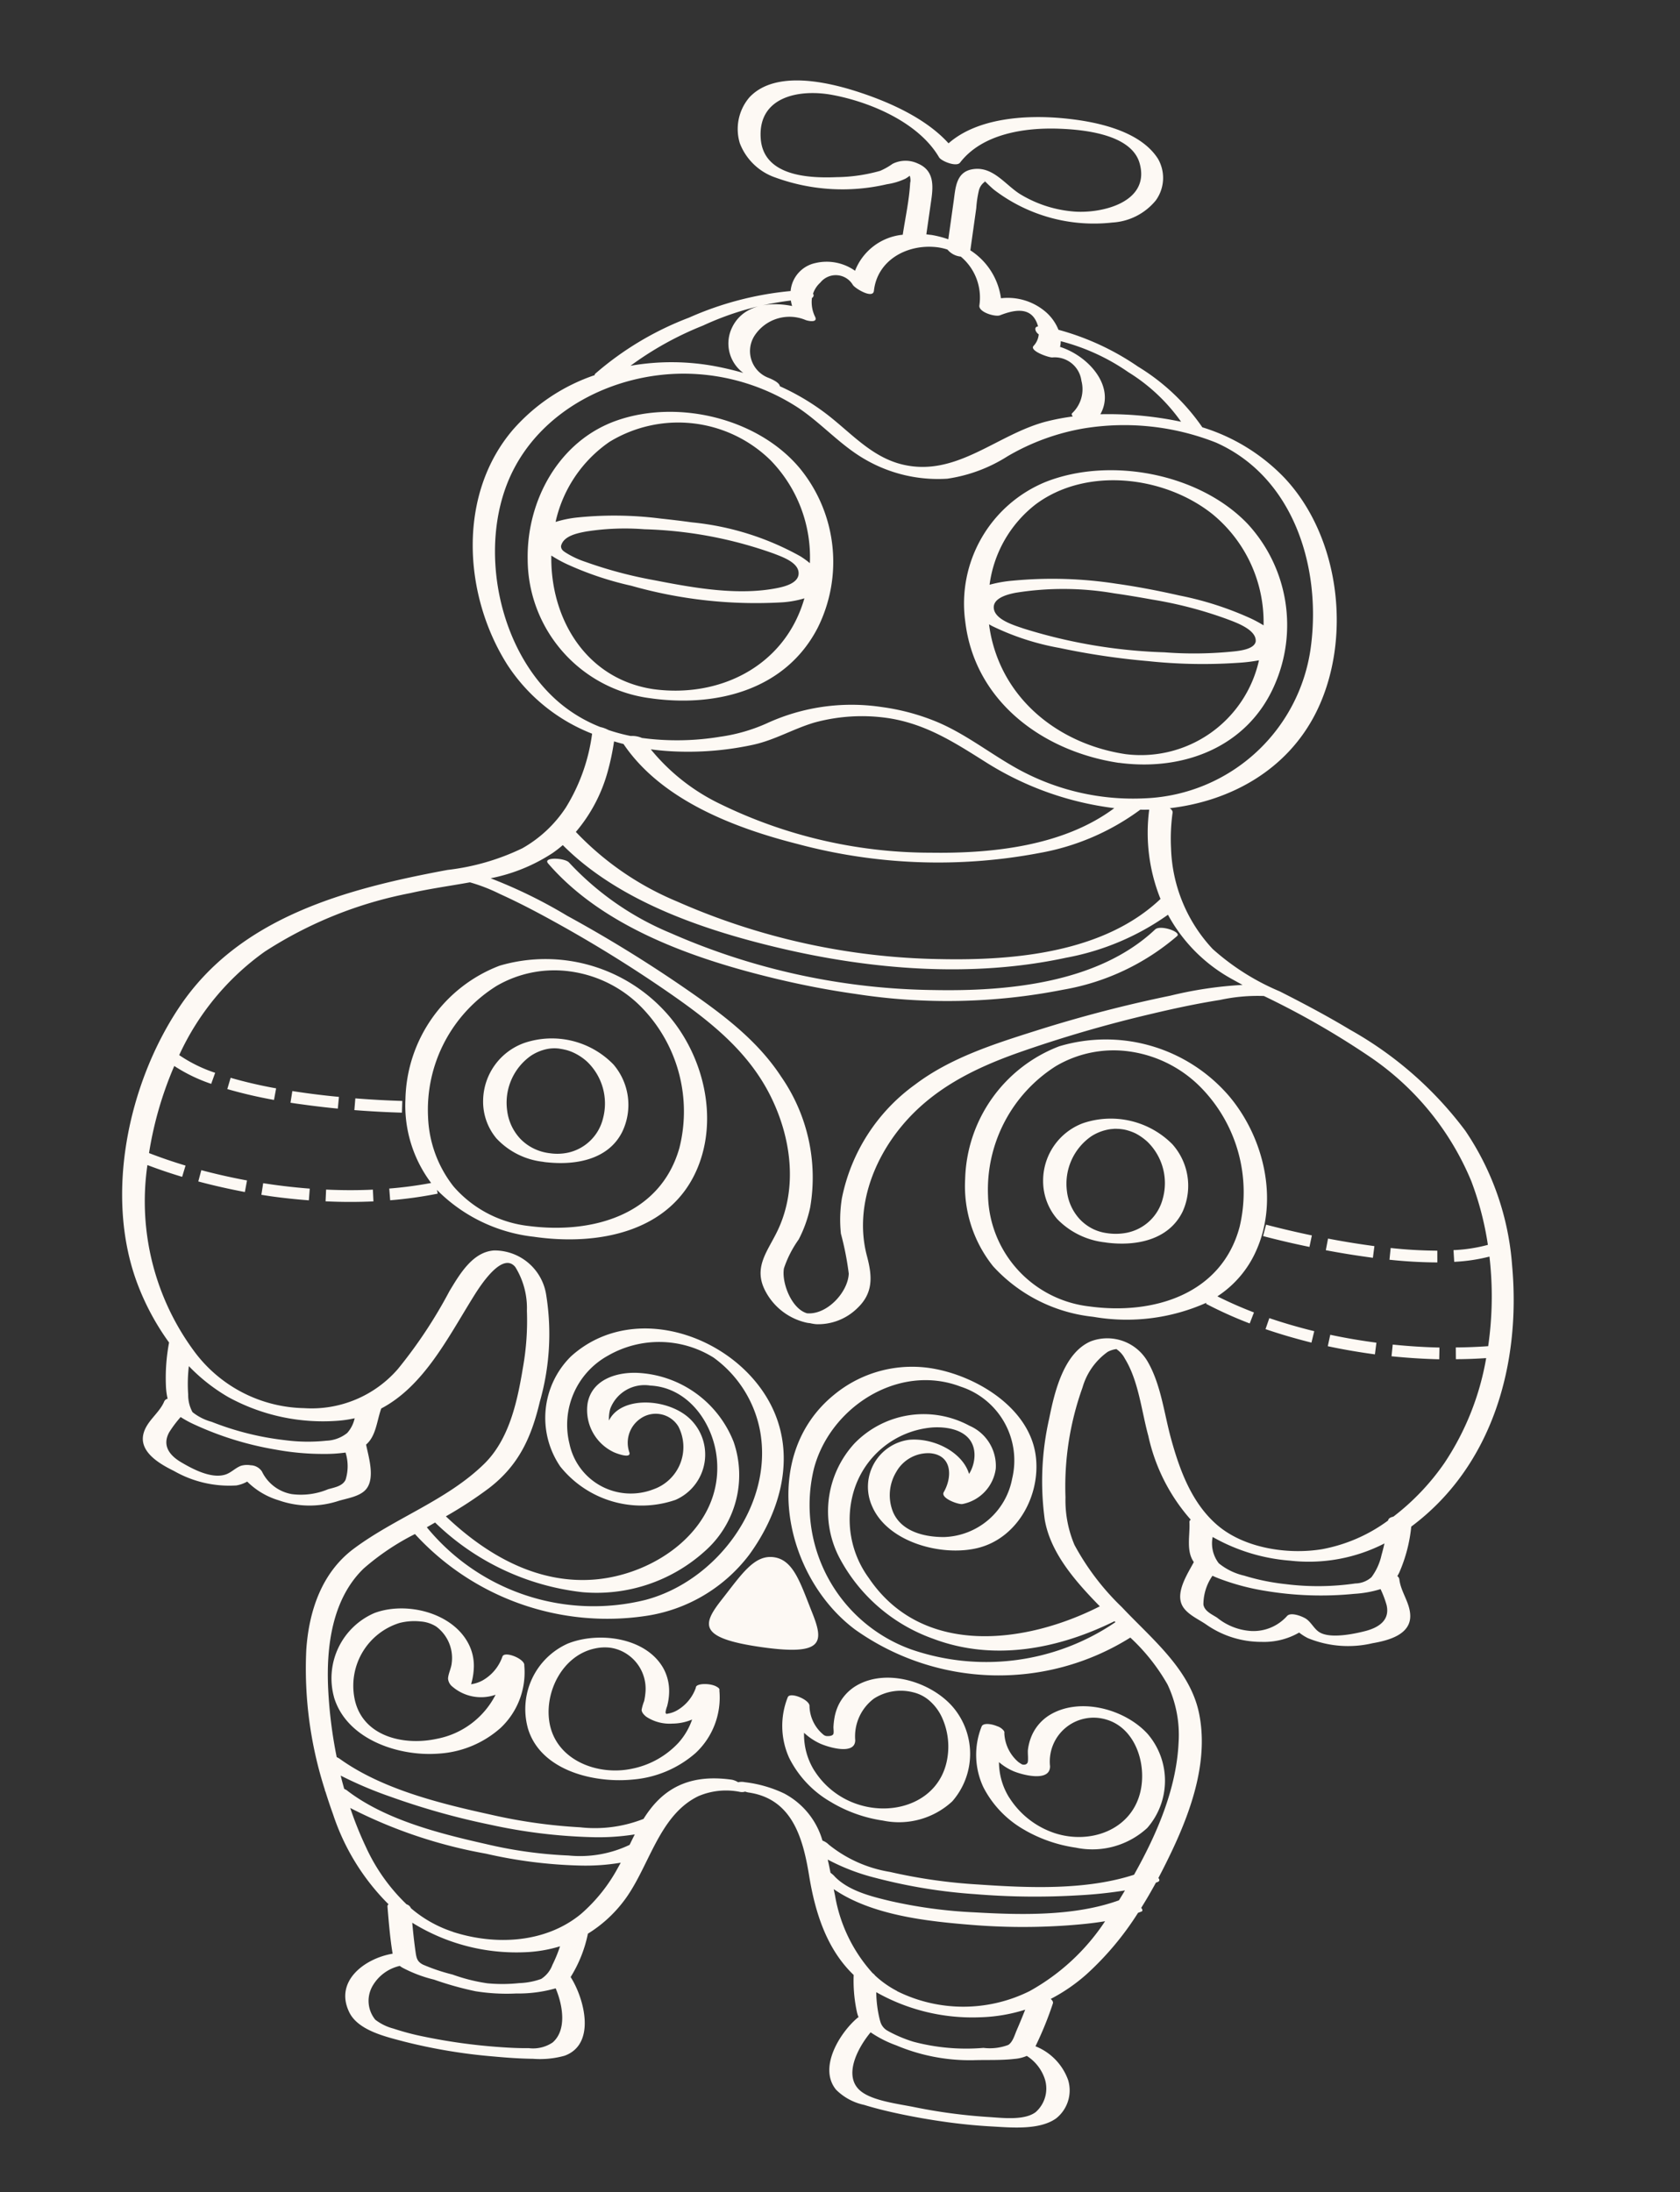 <svg xmlns="http://www.w3.org/2000/svg" width="131.672" height="171.826" viewBox="0 0 131.672 171.826"><rect x="0" y="0" width="131.672" height="171.826" fill="#333333" stroke="none"/><path d="M70.673,156.812c-.974-.066-1.949-.159-2.913-.315a4.4,4.4,0,0,1-2.344-.874c-1.626-1.5-.34-4.426.854-5.78a.676.676,0,0,1,.1-.093,2.67,2.67,0,0,1-.168-.345,11.567,11.567,0,0,1-.669-2.877c-2.412-1.736-3.7-4.5-4.557-7.27-.9-2.885-2.176-5.724-5.579-5.747a1.454,1.454,0,0,1-.29-.033.783.783,0,0,1-.424.078,5.518,5.518,0,0,0-3.148.782c-2.929,1.951-3.049,6.184-4.7,9.041a10.314,10.314,0,0,1-2.383,2.843.163.163,0,0,1,0,.037,10.3,10.3,0,0,1-.865,3.516c1.286,1.5,2.741,4.931.385,6.175a7.141,7.141,0,0,1-2.417.581c-1,.128-2.015.2-3.025.247a42.984,42.984,0,0,1-7.177-.179c-1.434-.173-3.669-.351-4.561-1.673-1.522-2.255.619-4.357,2.727-5.023-.023-.065-.045-.134-.067-.206-.338-1.12-.595-2.268-.853-3.408a.179.179,0,0,1,.064-.172,17.83,17.83,0,0,1-5.294-6.389q-.437-.828-.844-1.691a.141.141,0,0,1-.052-.11A30.985,30.985,0,0,1,19.5,127.259c-.218-3.027.349-6.153,2.584-8.366,2.876-2.848,6.689-4.759,9.187-7.994,1.693-2.192,1.9-5.228,1.966-7.9a20.961,20.961,0,0,0-.312-4.46,6.108,6.108,0,0,0-1.372-3.262C30.371,94.164,29.015,97.14,28.635,98c-1.547,3.488-2.885,7.5-5.949,9.712-.211,1.036-.1,2.187-.783,2.969.325.913,1.075,2.484.5,3.443-.408.68-1.447.942-2.117,1.272a7.284,7.284,0,0,1-4.554.562,5.906,5.906,0,0,1-2.652-1.11,2.612,2.612,0,0,1-.8.418,8.732,8.732,0,0,1-5-.444c-1.137-.374-2.942-1.077-2.772-2.567.118-1.035,1.008-1.756,1.259-2.732A.367.367,0,0,1,6,109.287a5.3,5.3,0,0,1-.265-.941,14.887,14.887,0,0,1-.236-3.438,19.675,19.675,0,0,1-3.045-4.123c-3.6-6.494-2.972-15.532.2-22.062,3.7-7.634,11.677-10.976,19.3-13.534a18.269,18.269,0,0,0,5.576-2.5,9.916,9.916,0,0,0,2.927-3.631,14.637,14.637,0,0,0,1.234-6.02A14.019,14.019,0,0,1,24.351,48.6c-4.206-4.959-5.736-12.715-2.074-18.363a14.866,14.866,0,0,1,5.705-5.058.136.136,0,0,1,.037-.13,24.372,24.372,0,0,1,6.65-5.358,25.409,25.409,0,0,1,7.6-3.176,2.465,2.465,0,0,1,1.609-2.439,3.847,3.847,0,0,1,3.17.163,4.476,4.476,0,0,1,3.31-3.317c.014-1.349.123-2.738.012-4.077-.006-.066.011-.138,0-.2a1.255,1.255,0,0,0-.112-.378,2.9,2.9,0,0,1-.306.277,5.165,5.165,0,0,1-1.37.63,15.342,15.342,0,0,1-8.718.7A4.574,4.574,0,0,1,36.716,5.6a3.821,3.821,0,0,1,.251-3.681C38.682-.5,42.9-.115,45.406.334c2.465.442,5.467,1.29,7.509,2.993C54.874,1.046,58.543.292,61.366.142c2.492-.131,6.2.027,7.972,2.1a3,3,0,0,1,.28,3.265,4.751,4.751,0,0,1-3.13,2.183A12.883,12.883,0,0,1,57.01,6.469c-.176-.1-.34-.219-.507-.335q-.225-.167-.453-.331l.115.1a1.179,1.179,0,0,0-.382.766,8.391,8.391,0,0,0-.009,1.377q0,1.673,0,3.348a5.332,5.332,0,0,1,2.9,3.387,4.568,4.568,0,0,1,3.665.6,3.652,3.652,0,0,1,1.141,1.22,20.426,20.426,0,0,1,6.575,1.99A16.6,16.6,0,0,1,75.71,22.6,15.054,15.054,0,0,1,82.6,25.6c5.022,4,7.059,11.832,5.062,17.85C86.062,48.256,82,51.3,77.339,52.52c.161.081.266.189.267.321a14.871,14.871,0,0,0,.268,2.777,12.1,12.1,0,0,0,4.331,7.362,18.742,18.742,0,0,0,5.663,2.556c1.981.678,3.95,1.39,5.876,2.21a28.9,28.9,0,0,1,10.049,6.582,21.649,21.649,0,0,1,5.107,9.965c1.758,7.524.675,15.753-4.983,21.351a11.878,11.878,0,0,1-.426,3.685,2.691,2.691,0,0,1-.117.31.369.369,0,0,1,.189.21c.242.965,1.062,1.683,1.241,2.681.273,1.518-1.455,2.213-2.625,2.59a8.3,8.3,0,0,1-5.059.311,3.889,3.889,0,0,1-.748-.339,5.516,5.516,0,0,1-2.811,1.132,7.527,7.527,0,0,1-4.483-.739c-.687-.349-1.729-.611-2.143-1.322-.565-.968.161-2.471.491-3.386l0-.01c-.742-.793-.575-2.058-.776-3.053a.21.21,0,0,1,.079-.2,14.592,14.592,0,0,1-4.21-6.046c-.805-1.864-1.35-4.157-2.671-5.749a1.944,1.944,0,0,0-.759-.636c-.025.007-.061.018-.112.036a1.969,1.969,0,0,0-.52.268,5.173,5.173,0,0,0-1.572,3.049,22.976,22.976,0,0,0-.123,8.713,8.967,8.967,0,0,0,1.216,3.591,19.78,19.78,0,0,0,4.362,4.316c2.631,2.117,5.964,4.071,7.146,7.4,1.246,3.512.48,7.473-.591,10.922-.237.762-.493,1.531-.771,2.3.116.1.163.228-.041.334l-.1.052c-.267.711-.554,1.419-.866,2.116.125.118.166.225.061.284q-.125.07-.253.137a23.313,23.313,0,0,1-3.326,5.33,13.758,13.758,0,0,1-2.511,2.306c.153.1.243.217.214.341a27.053,27.053,0,0,1-.882,3.5,4.468,4.468,0,0,1,2.907,2.275,2.8,2.8,0,0,1-.52,3.1c-1.172,1.113-3.427,1.2-4.935,1.328-1.2.1-2.407.15-3.614.15S71.865,156.893,70.673,156.812ZM67.408,155.5c1.036.58,2.945.546,4.215.618a42.738,42.738,0,0,0,5.906-.036c1.035-.084,2.821-.093,3.622-.892a2.468,2.468,0,0,0,.365-2.645,3.408,3.408,0,0,0-1.665-1.625,2.973,2.973,0,0,1-.92.366c-1.018.267-2.079.363-3.115.539a14.839,14.839,0,0,1-6.217-.3,8.922,8.922,0,0,1-2.127-.732C66.57,152.259,65.8,154.6,67.408,155.5Zm-39.135-2.771a2.335,2.335,0,0,0,.618,2.488,3.944,3.944,0,0,0,1.505.491,20.1,20.1,0,0,0,2.471.293,44.567,44.567,0,0,0,5.9-.011c.786-.05,1.573-.122,2.353-.239a2.746,2.746,0,0,0,1.783-.7c.96-1.1.417-2.945-.354-4.237a10.615,10.615,0,0,1-3,.83,15.451,15.451,0,0,1-3.188.271,25.291,25.291,0,0,1-3.344-.449,10.556,10.556,0,0,1-2.61-.592,2.087,2.087,0,0,1-.2-.1A3.3,3.3,0,0,0,28.273,152.725Zm40.572-2.213a10.628,10.628,0,0,0,2.055.542,16.141,16.141,0,0,0,5.5-.287,4.106,4.106,0,0,0,1.893-.5c.321-.271.389-.85.495-1.234.154-.56.3-1.122.434-1.687a12.813,12.813,0,0,1-3.471,1.091,15.287,15.287,0,0,1-8.28-.824l.013.071a9.37,9.37,0,0,0,.561,2.024q.022.051.044.1a.136.136,0,0,1,.018.038A1.188,1.188,0,0,0,68.845,150.512Zm-37.568-1c.137.469.23.741.722.908a14.719,14.719,0,0,0,2.39.445,13.841,13.841,0,0,0,2.809.3,12.513,12.513,0,0,0,2.462-.361,5.707,5.707,0,0,0,1.659-.563,2.213,2.213,0,0,0,.721-1.212,11.112,11.112,0,0,0,.389-1.528,10.766,10.766,0,0,1-2.715.852,15.465,15.465,0,0,1-9.012-1.07C30.876,148.031,31.062,148.775,31.276,149.51Zm37.8-2.206a11.663,11.663,0,0,0,10.281-1.446,16.886,16.886,0,0,0,5.1-6.25c-.931.293-1.886.52-2.826.724a49.507,49.507,0,0,1-7.528,1.017c-3.41.2-7.8.354-11.057-1.272q.084.239.17.476a12.085,12.085,0,0,0,3.769,5.621.816.816,0,0,1,.216.158A7.726,7.726,0,0,0,69.078,147.3Zm-35.114.246c3.462.6,7.335-.145,9.758-2.811a12.933,12.933,0,0,0,2.339-3.953q.087-.218.167-.438a16.514,16.514,0,0,1-3.158.669,36.771,36.771,0,0,1-7.411.1,37.712,37.712,0,0,1-11.022-2.066,28.044,28.044,0,0,0,1.619,2.82,14.656,14.656,0,0,0,3.809,4.046.528.528,0,0,1,.377.25A9.644,9.644,0,0,0,33.964,147.55Zm-9.746-9.811c3.3,1.861,7.659,2.325,11.367,2.632a34.13,34.13,0,0,0,6.51-.012,9.013,9.013,0,0,0,4.628-1.493l0,0c.094-.29.188-.58.287-.867a18.088,18.088,0,0,1-3.416.694,42.017,42.017,0,0,1-7.892.131,57.158,57.158,0,0,1-8.036-1.081,30.953,30.953,0,0,1-4.122-1.1q.2.5.418.991A1.468,1.468,0,0,1,24.218,137.74Zm38.743,1.327c1.245.988,3.108,1.174,4.634,1.318a37.415,37.415,0,0,0,6.593-.038c3.626-.3,7.837-.775,11.119-2.513q.168-.378.326-.754l.033-.078a34.5,34.5,0,0,1-3.555.886,57.233,57.233,0,0,1-8.042,1.037,41.778,41.778,0,0,1-7.889-.176,16.494,16.494,0,0,1-3.919-.9c.125.327.244.659.36.993A2.429,2.429,0,0,1,62.961,139.067Zm-.818-2.412a10.235,10.235,0,0,0,5.084,1.473,41.906,41.906,0,0,0,6.984.013c3.9-.278,8.405-.708,11.989-2.457,1.327-3.4,2.354-7.119,2.015-10.746a9.235,9.235,0,0,0-1.491-4.384,15.308,15.308,0,0,0-3.4-3.236A19.426,19.426,0,0,1,61.87,119.7c-6.118-3.366-9.333-12.436-4.2-17.98a9.6,9.6,0,0,1,7.646-3.114c3.445.187,7.744,2.092,8.7,5.7.781,2.94-.513,6.463-3.415,7.688-2.677,1.129-7.158.622-8.767-2.075a3.716,3.716,0,0,1,2.171-5.538c1.9-.433,4.275.382,5.018,2a2.843,2.843,0,0,0,.206-1.593c-.3-1.718-2.1-1.909-3.54-1.62a7.034,7.034,0,0,0-5.452,5.986,7.769,7.769,0,0,0,2.142,6.4c4.993,5.541,12.855,3.438,18.236-.325-2.176-1.679-4.41-3.6-5.218-6.121a22.152,22.152,0,0,1-.76-7.9c.121-2.054.393-5.245,2.39-6.451a3.656,3.656,0,0,1,4.619.941c1.294,1.642,1.854,3.86,2.671,5.749,1.011,2.341,2.307,4.768,4.521,6.191,2.347,1.508,5.785,1.546,8.392.737a12.564,12.564,0,0,0,4.823-2.95h0c-.005-.158.148-.279.367-.358a18.591,18.591,0,0,0,3.382-4.729,21.3,21.3,0,0,0,2.092-8.589c-.756.159-1.538.3-2.339.415l-.136-.911c.859-.127,1.695-.278,2.5-.452a27.173,27.173,0,0,0-.878-6.967,13.621,13.621,0,0,1-2.678.791l-.183-.9a12.334,12.334,0,0,0,2.611-.784,24.072,24.072,0,0,0-1.988-4.773,21.905,21.905,0,0,0-9.1-8.475,64.481,64.481,0,0,0-9.01-3.624,13.84,13.84,0,0,0-3.366.786c-1.742.531-3.454,1.157-5.15,1.821a100.726,100.726,0,0,0-9.979,4.5c-3.283,1.717-6.235,3.752-8.209,6.956-1.9,3.086-2.717,7.022-1.268,10.451.633,1.5.915,2.787-.189,4.163a4.385,4.385,0,0,1-3,1.679,3.582,3.582,0,0,1-.505-.012,2.022,2.022,0,0,1-.266,0,4.836,4.836,0,0,1-3.5-1.946c-1.31-1.756-.279-3.169.269-4.957,1.075-3.507.013-7.286-2.006-10.247-2.152-3.158-5.3-5.055-8.647-6.759a103.945,103.945,0,0,0-10.053-4.456c-1.494-.572-3-1.111-4.54-1.563a13.534,13.534,0,0,0-2.455-.578c-1.518.5-3.061.936-4.491,1.481A32.116,32.116,0,0,0,8.665,73.52,20.375,20.375,0,0,0,3.15,82.488a11.3,11.3,0,0,0,2.984.982l-.187.9a12.69,12.69,0,0,1-3.061-.984,28.324,28.324,0,0,0-1.009,7.035c.941.222,1.938.414,2.97.573l-.141.911c-.978-.15-1.924-.33-2.824-.536a19.769,19.769,0,0,0,5.781,14.065,10.971,10.971,0,0,0,9.032,3.093,8.95,8.95,0,0,0,6.848-4.054A37.07,37.07,0,0,0,26.7,97.857c.594-1.382,1.358-3.3,3.025-3.642a4.1,4.1,0,0,1,4.536,2.921,19.331,19.331,0,0,1,.658,8.327c-.268,2.856-.936,5.152-3,7.255a32.266,32.266,0,0,1-3.04,2.66c3.5,2.5,7.686,4.227,12.055,3.32,4.863-1.009,9.612-5.47,8.346-10.751-.647-2.7-2.978-5.218-5.966-4.948a2.869,2.869,0,0,0-2.853,2.248,2.833,2.833,0,0,0,.032.915c.659-2.017,4.137-2.362,6.085-1.135a3.875,3.875,0,0,1-.059,6.57,8.16,8.16,0,0,1-9.312-1.34,6.77,6.77,0,0,1-.363-8.66c4.421-5.289,13.287-3.222,16.472,2.253,2.05,3.524,1.37,7.743-.477,11.205a12.442,12.442,0,0,1-7.353,5.871,20.428,20.428,0,0,1-18.814-3.836,19.277,19.277,0,0,0-3.6,3.228c-2.132,2.724-2.06,6.515-1.447,9.735a35.745,35.745,0,0,0,1.408,5.207,1.183,1.183,0,0,1,.249.095c3.621,1.9,8.278,2.376,12.293,2.683a41.39,41.39,0,0,0,7.112.011,10.4,10.4,0,0,0,4.832-1.343,9.126,9.126,0,0,1,.528-1.018c1.344-2.216,3.4-2.987,5.9-2.987a1.464,1.464,0,0,1,.514.128,1.223,1.223,0,0,1,.524-.078,9.832,9.832,0,0,1,3.159.443,6.067,6.067,0,0,1,3.5,3.245A1.354,1.354,0,0,1,62.143,136.655Zm-5.222-28.96a12.039,12.039,0,0,0,9.506,12.928A17.99,17.99,0,0,0,82,116.289l-.084-.064c-4.07,2.774-8.934,4.454-13.887,3.338a13.374,13.374,0,0,1-8.172-5.289,7.865,7.865,0,0,1-.058-9.017,7.549,7.549,0,0,1,8.728-2.622,3.428,3.428,0,0,1,2.511,3.046,3.261,3.261,0,0,1-2.2,3.107c-.291.1-1.787-.206-1.581-.717.514-1.28.249-2.971-1.491-2.873a2.873,2.873,0,0,0-2.416,1.82,3.522,3.522,0,0,0,.184,3.141c.857,1.431,2.7,1.613,4.227,1.394a5.611,5.611,0,0,0,4.658-5.288,6.083,6.083,0,0,0-5-6.569A7.749,7.749,0,0,0,65.7,99.5C61.273,99.5,57.415,103.309,56.92,107.695ZM27.56,116.473a16.9,16.9,0,0,0,17.726,3.212c5.3-2.231,8.928-8.78,7.034-14.4a9.175,9.175,0,0,0-4.4-5.15,8.042,8.042,0,0,0-8.223,1.01,6.187,6.187,0,0,0-2.022,7.241,4.911,4.911,0,0,0,7.018,2.629,3.507,3.507,0,0,0,1.248-5.15,2.079,2.079,0,0,0-3.016-.205,2.294,2.294,0,0,0-.494,2.77c.2.493-1.094.18-1.221.137a3.651,3.651,0,0,1-2.566-3.5c.072-1.881,1.869-2.748,3.543-2.915a8.531,8.531,0,0,1,8.217,4.316,7.958,7.958,0,0,1-1.055,8.8,12.657,12.657,0,0,1-9.045,4.508,19.72,19.72,0,0,1-12.194-3.8l-.588.456Zm61.076-2.512c.157.509.772.669,1.207.87a4.683,4.683,0,0,0,2.771.664,3.529,3.529,0,0,0,2.63-1.543c.237-.4,1.263-.143,1.559.019.431.237.708.687,1.148.877.891.385,2.61-.214,3.518-.586,1.011-.416,1.832-1.11,1.39-2.257a7.883,7.883,0,0,0-.643-1.174,8.687,8.687,0,0,1-1.994.655,26.37,26.37,0,0,1-6.9.739,18.33,18.33,0,0,1-3.723-.445c-.189-.044-.382-.093-.575-.15A3.954,3.954,0,0,0,88.636,113.962ZM14.111,113.9a3.207,3.207,0,0,0,2.572,1.434,5.518,5.518,0,0,0,2.755-.772c.468-.211,1.093-.392,1.258-.933a3.568,3.568,0,0,0-.3-2.107,11.562,11.562,0,0,1-1.648.341,20.52,20.52,0,0,1-3.827.191A25.094,25.094,0,0,1,8.41,111.01a8.269,8.269,0,0,1-1.2-.445,9.011,9.011,0,0,0-.719,1.3c-.421,1.1.253,1.79,1.256,2.205.96.4,2.486.956,3.525.489.458-.205.723-.636,1.153-.869a1.693,1.693,0,0,1,.741-.147A1.1,1.1,0,0,1,14.111,113.9Zm75.263-3.312a4.855,4.855,0,0,0,2.107.685,17.321,17.321,0,0,0,3.29.207,20.358,20.358,0,0,0,5.426-.813,1.95,1.95,0,0,0,1.184-.661,4.537,4.537,0,0,0,.539-1.835q.064-.46.1-.926a12.994,12.994,0,0,1-7.151,2.364,14.5,14.5,0,0,1-6.252-.993A2.549,2.549,0,0,0,89.374,110.586ZM7.549,108.733a2.78,2.78,0,0,0,.529,1.322,4.151,4.151,0,0,0,1.593.543,22.46,22.46,0,0,0,5.882.623,13.731,13.731,0,0,0,3.223-.409,2.76,2.76,0,0,0,1.534-.827,2.5,2.5,0,0,0,.418-1.224,9.115,9.115,0,0,1-1.259.373A15.435,15.435,0,0,1,10.7,108.5a14.088,14.088,0,0,1-3.408-1.976A11.8,11.8,0,0,0,7.549,108.733ZM31.741,67.441a104.98,104.98,0,0,1,9.935,4.343c3.083,1.544,6.142,3.193,8.436,5.82a13.862,13.862,0,0,1,3.672,9.821,9.922,9.922,0,0,1-.541,2.611,8.574,8.574,0,0,0-.83,2.4c-.048,1.108,1.01,3.064,2.282,3.243h0c1.57-.086,2.948-2.084,2.805-3.533a22.957,22.957,0,0,0-1.046-3.019,10.53,10.53,0,0,1-.309-2.75,14.476,14.476,0,0,1,4.447-9.635c2.443-2.452,5.668-4,8.763-5.481a104.242,104.242,0,0,1,10.081-4.2,30.965,30.965,0,0,1,5.48-1.621q-.462-.172-.923-.35a12.6,12.6,0,0,1-5.633-4.281,20.059,20.059,0,0,1-7.447,4.45c-7.071,2.6-15.01,3.06-22.463,2.358-6.007-.566-12.87-1.867-17.819-5.612a9.81,9.81,0,0,1-.694.717,13.671,13.671,0,0,1-4.547,2.645A38.587,38.587,0,0,1,31.741,67.441Zm47.4,27.642c.012,0,.007-.01-.043,0A.082.082,0,0,0,79.139,95.083ZM40.108,65.133a53.031,53.031,0,0,0,21.088,1.6c5.775-.692,12.6-2.291,16.4-7.053l.013-.015a13.9,13.9,0,0,1-1.851-6.809c-.23.039-.461.074-.692.1a18.816,18.816,0,0,1-7.346,4.459,42.569,42.569,0,0,1-18.87,1.944c-5.07-.553-11.053-1.919-14.609-5.864q-.382-.04-.762-.1a19.482,19.482,0,0,1-.161,2.383,12.329,12.329,0,0,1-1.817,5.06A23.224,23.224,0,0,0,40.108,65.133Zm2.276-8.043a37.591,37.591,0,0,0,16.9,1.489c4.778-.6,10.219-1.963,13.747-5.459q-.394.009-.789,0a24.435,24.435,0,0,1-9.718-2.18C59.9,49.759,57.54,48.666,54.614,48.6a14.087,14.087,0,0,0-5.806,1.155c-1.555.713-2.861,1.773-4.472,2.375a23.991,23.991,0,0,1-5.72,1.351,20.791,20.791,0,0,1-2.2.13A15.894,15.894,0,0,0,42.384,57.09Zm-.68-5.224a13.435,13.435,0,0,0,3.405-1.521,15.888,15.888,0,0,1,8.773-2.536l.138,0h.087a17.3,17.3,0,0,1,4.187.543c2.4.628,4.533,1.909,6.839,2.787a18.72,18.72,0,0,0,10.207.877A13.666,13.666,0,0,0,86.525,38.237c-.116-6.163-3.223-12.78-9.59-14.6a19.6,19.6,0,0,0-10.446.353,17.739,17.739,0,0,0-5.587,2.99,12.011,12.011,0,0,1-4.423,2.391,11.386,11.386,0,0,1-6.591-.6c-2.071-.828-3.77-2.324-5.771-3.285a16.494,16.494,0,0,0-9.137-1.406c-5.546.741-10.866,4.424-12.46,9.916C20.8,39.927,23.547,47.7,28.863,51.019a11.515,11.515,0,0,0,3.387,1.411,2.453,2.453,0,0,1,.671.145,14.345,14.345,0,0,0,1.784.22,1.93,1.93,0,0,1,.9.03A20.7,20.7,0,0,0,41.7,51.866Zm4.844-26.111c2.021,1.166,3.839,2.751,6.253,3,4.4.448,7.067-3.429,10.837-4.942a18.16,18.16,0,0,1,1.9-.64c-.1-.091-.135-.179-.086-.246a2.587,2.587,0,0,0,.367-2.616,2.11,2.11,0,0,0-2.5-1.5c-.234.069-1.9-.251-1.594-.689A1.522,1.522,0,0,0,62,17.171a.666.666,0,0,1-.281-.255c-.107-.214-.013-.311.141-.353a2.188,2.188,0,0,0-.177-.342c-.712-1.122-1.931-.65-2.9-.106-.341.191-1.686,0-1.707-.529a4.186,4.186,0,0,0-1.974-3.6,1.545,1.545,0,0,1-1.109-.4,4.309,4.309,0,0,0-1.09-.057c-2.228.155-4.242,1.708-4.171,4.062.02.666-1.49.021-1.7-.23a1.552,1.552,0,0,0-2.548.173,2.035,2.035,0,0,0-.445.947.208.208,0,0,1,.062.123A.243.243,0,0,1,44,16.82a2.6,2.6,0,0,0,.454,1.432c.286.437-.465.4-.691.353a3.272,3.272,0,0,0-3.812,1.781,2.239,2.239,0,0,0,1.518,3.1c.208.048.927.232,1.005.537A18.535,18.535,0,0,1,46.548,25.755Zm-10.691-5.61a25.457,25.457,0,0,0-5.2,3.918,18.633,18.633,0,0,1,6.618-.886q1.114.055,2.215.21a2.863,2.863,0,0,1-1.424-3.2c.514-2.035,2.6-2.641,4.483-2.526a3.327,3.327,0,0,1-.158-.413A22.922,22.922,0,0,0,35.856,20.145Zm31.8,2.553a27.636,27.636,0,0,1,6.023-.317L74,22.4a14.165,14.165,0,0,0-4.631-3.27,16.5,16.5,0,0,0-5.588-1.668,1.794,1.794,0,0,1,.009.448C66.161,18.322,68.547,20.421,67.653,22.7Zm-8.815-6.771Zm-10.173-.45Zm3.915-4.852a8.024,8.024,0,0,1,1.36.153q0-1.513,0-3.026c0-1.008-.137-2.241,1.053-2.653,1.552-.537,2.708.782,3.979,1.37a9.526,9.526,0,0,0,4.207.795c2.225-.061,6.1-1.507,4.773-4.488C66.989.618,63.237.791,61.339.987c-2.678.277-5.909,1.225-7.32,3.713-.227.4-1.47.091-1.688-.184C50.367,2.03,46.374.965,43.339.838c-2.614-.109-5.73.946-5.057,4.149.6,2.875,4.069,2.6,6.305,2.189a13.009,13.009,0,0,0,3.326-.969,5.4,5.4,0,0,0,.882-.677,2.26,2.26,0,0,1,1.956-.3c1.328.352,1.446,1.515,1.442,2.667l-.008,2.735.2,0Zm1.393-6.221Zm7.982,128.979a8.232,8.232,0,0,1-3.8-3,6.064,6.064,0,0,1-.773-4.691c.107-.472,1.763-.047,1.786.456a2.993,2.993,0,0,0,1.369,2.045.467.467,0,0,0,.324.083c.122-.014.392-.056.457-.214.047-.113-.053-.435-.065-.574a5.615,5.615,0,0,1-.023-.633,3.955,3.955,0,0,1,.176-1.114,3.59,3.59,0,0,1,1.177-1.7c2.156-1.71,5.786-1.106,7.741.623a5.657,5.657,0,0,1,.961,7.314,6.15,6.15,0,0,1-5.164,2.247A11.063,11.063,0,0,1,61.956,133.385Zm-1.689-2.269a6.359,6.359,0,0,0,3.9,2.153c2.892.44,5.952-1.129,6.246-4.217a5.512,5.512,0,0,0-.857-3.5,3.893,3.893,0,0,0-1.151-1.148,2.974,2.974,0,0,0-1.312-.46,3.9,3.9,0,0,0-3.005.912,3.7,3.7,0,0,0-1,3.434c.17,1.218-2.144.822-2.752.626a4.753,4.753,0,0,1-1.3-.643A5.341,5.341,0,0,0,60.266,131.115Zm17.038,2.33a8.089,8.089,0,0,1-3.761-2.909,5.977,5.977,0,0,1-.794-4.69c.069-.3.693-.324,1.195-.193a1.065,1.065,0,0,1,.566.279.236.236,0,0,1,.074.191,3.161,3.161,0,0,0,1.4,2.079,2.975,2.975,0,0,0,.3.14.251.251,0,0,0,.095.01l-.064.015c.092-.023.281.005.381-.181.086-.159-.1-.795-.1-1.049A4.047,4.047,0,0,1,76.744,126a3.575,3.575,0,0,1,1.119-1.751c2.129-1.793,5.8-1.336,7.846.354a5.626,5.626,0,0,1,1.006,7.309,6.345,6.345,0,0,1-5.341,2.31A11.257,11.257,0,0,1,77.3,133.445Zm-1.642-2.39a6.718,6.718,0,0,0,3.954,2.277c2.858.492,5.873-1.08,6.164-4.129.214-2.243-1.083-4.919-3.435-5.255a3.434,3.434,0,0,0-3.854,4.232c.2,1.285-2.162.974-2.858.768a4.363,4.363,0,0,1-1.148-.525A5.283,5.283,0,0,0,75.662,131.055Zm-53.5-.429a5.571,5.571,0,0,1,2.218-6.96c2.3-1.259,6.014-.913,7.624,1.334a3.737,3.737,0,0,1,.682,1.745,5.1,5.1,0,0,1,0,1.206c0,.025-.01.1-.02.184l.069-.021a2.685,2.685,0,0,0,.772-.395,3.437,3.437,0,0,0,1.287-2.078c.111-.479,1.787-.053,1.791.449a5.98,5.98,0,0,1-1.152,5.11,8.023,8.023,0,0,1-4.45,2.657,9.982,9.982,0,0,1-2.21.243C26.112,134.1,23.285,133.085,22.163,130.627Zm5.874-6.811a4.69,4.69,0,0,0-1.6.347,5.158,5.158,0,0,0-2.714,6.2c.924,2.985,4.3,3.332,6.871,2.385a6.538,6.538,0,0,0,4.086-4.063,3.445,3.445,0,0,1-3.425-.149.9.9,0,0,1-.442-.589c-.034-.387.134-.829.117-1.232a3.066,3.066,0,0,0-1.612-2.68,2.656,2.656,0,0,0-1.155-.225Zm4.578,4.548,0,0Zm4.917,2.521a5.625,5.625,0,0,1,2.179-6.949c2.234-1.293,6-1.363,7.7.862a3.71,3.71,0,0,1,.706,1.756,4.617,4.617,0,0,1,0,1.162,1.974,1.974,0,0,0-.054.5.361.361,0,0,0,.046.066.18.18,0,0,0-.028.024.061.061,0,0,1,.033-.019c.013.014.021.019.012,0h0c.036.082.056.049.05.017l0-.007a2.22,2.22,0,0,0,.7-.334,3.316,3.316,0,0,0,1.27-2.005c-.079-.358,1.105-.54,1.624-.3.158.059.254.143.23.244a5.948,5.948,0,0,1-1.156,5.119,8.519,8.519,0,0,1-4.578,2.746,10.986,10.986,0,0,1-2.591.308C41.179,134.082,38.564,133.224,37.533,130.884Zm4.3-6.855c-2.367.9-3.376,3.846-2.69,6.148.867,2.91,4.3,3.709,6.907,2.769a6.787,6.787,0,0,0,3.354-2.537,5.29,5.29,0,0,0,.8-1.945,4.029,4.029,0,0,1-1.49.531,3.307,3.307,0,0,1-2.094-.246c-.172-.1-.4-.267-.44-.481a3.511,3.511,0,0,1,.1-.707,4.777,4.777,0,0,0,.011-.589,3.254,3.254,0,0,0-1.747-2.821,3.161,3.161,0,0,0-1.458-.368A3.528,3.528,0,0,0,41.837,124.029Zm34.549,4.321h-.008C76.4,128.347,76.4,128.349,76.386,128.35ZM48.157,128.3a.1.1,0,0,0-.029-.005h-.012l-.005-.006c.038-.026.058-.007.065.015h0Zm6.61-6.213c-4.981-.015-4.82-1.1-3.567-3.257s2.029-3.86,3.587-3.857,2.326,1.707,3.568,3.877c1.233,2.153,1.39,3.237-3.5,3.237ZM76.935,92.831H76.9A12.373,12.373,0,0,1,68.624,90,10.053,10.053,0,0,1,65.5,83.516a11.465,11.465,0,0,1,5.853-11.31A12.73,12.73,0,0,1,85.1,74.233c3.142,2.827,4.964,7.475,3.788,11.631a8.229,8.229,0,0,1-2.53,4.023c.952.323,1.963.609,3.015.852l-.21.9a32.125,32.125,0,0,1-3.613-1.053l.031-.085A15.314,15.314,0,0,1,77,92.831h-.07ZM71.3,73.791A11.464,11.464,0,0,0,67.46,84.583a8.96,8.96,0,0,0,9.07,7.484c5.039-.017,10.128-2.359,10.795-7.812A11.724,11.724,0,0,0,83.007,74.02a9.73,9.73,0,0,0-6.1-2.179A8.893,8.893,0,0,0,71.3,73.791ZM32.59,92.721a12.644,12.644,0,0,1-7.965-2.582l.1.282a32.051,32.051,0,0,1-3.617,1.033l-.2-.9a31.326,31.326,0,0,0,3.191-.89,10.1,10.1,0,0,1-2.909-6.222,11.459,11.459,0,0,1,5.855-11.39,12.73,12.73,0,0,1,13.672,2.039c3.147,2.789,4.977,7.4,3.884,11.541-1.383,5.242-6.845,7.07-11.781,7.087H32.59ZM27.027,73.657a11.44,11.44,0,0,0-3.888,10.915,9.345,9.345,0,0,0,2.73,5.113,9.165,9.165,0,0,0,6.285,2.254c4.99-.061,10.074-2.263,10.829-7.688a11.693,11.693,0,0,0-4.239-10.332,9.632,9.632,0,0,0-6.1-2.19A9,9,0,0,0,27.027,73.657Zm68.443,18.9.068-.918c1.043.074,2.123.112,3.211.112l.458,0,.011.922-.47,0C97.639,92.668,96.536,92.631,95.469,92.553Zm5.023-.839c1.239-.045,2.47-.14,3.66-.279l.109.914c-1.214.142-2.472.239-3.734.286Zm-10.042.193.176-.9c1.175.225,2.4.4,3.629.524l-.092.918C92.9,92.319,91.652,92.139,90.451,91.907Zm-79.4.524.014-.922.717.006c.988,0,1.983-.031,2.957-.092l.058.918c-.994.063-2.008.1-3.015.1Zm-5.042-.344.112-.914c1.2.146,2.428.247,3.659.3l-.04.921C8.483,92.338,7.227,92.236,6.007,92.086Zm10.009-.768c1.24-.115,2.462-.284,3.631-.506l.172.907c-1.2.225-2.448.4-3.716.516Zm61.088-4.4h-.048a6.148,6.148,0,0,1-3.969-1.284,4.555,4.555,0,0,1-1.517-2.822,4.808,4.808,0,0,1,2.462-4.9,6.8,6.8,0,0,1,7.165.651,4.891,4.891,0,0,1,1.536,5.124c-.77,2.364-3.234,3.2-5.535,3.234H77.1Zm-.624-8.9a2.913,2.913,0,0,0-.549.156,3.728,3.728,0,0,0-1.107.662,4.523,4.523,0,0,0-1.3,4.494,3.914,3.914,0,0,0,1.285,2.046A3.67,3.67,0,0,0,75.922,86a3.614,3.614,0,0,0,1.188.187,4.529,4.529,0,0,0,1.5-.239,3.648,3.648,0,0,0,2.441-3.024,4.525,4.525,0,0,0-1.79-4.258,4.426,4.426,0,0,0-1.023-.53,4.239,4.239,0,0,0-.411-.107c-.013,0-.094-.019-.086-.018l-.126-.018a2.781,2.781,0,0,0-.591-.033h-.069l-.068.006-.185.018L76.568,78h0C76.574,78,76.491,78.015,76.48,78.017Zm1.313,0ZM32.549,86.8h-.02a5.881,5.881,0,0,1-3.858-1.315,4.489,4.489,0,0,1-1.439-2.8,4.857,4.857,0,0,1,2.6-4.92,6.734,6.734,0,0,1,7.12.711,4.867,4.867,0,0,1,1.421,5.132c-.766,2.3-3.214,3.1-5.444,3.187-.1.007-.2.009-.281.009Zm.076-8.961a2.914,2.914,0,0,0-1.085.2,3.613,3.613,0,0,0-1.094.671,4.5,4.5,0,0,0-1.237,4.507,3.928,3.928,0,0,0,1.313,2.032,3.724,3.724,0,0,0,1.13.612,3.9,3.9,0,0,0,1.348.2,4.013,4.013,0,0,0,1.395-.244,3.626,3.626,0,0,0,2.337-3.026,4.538,4.538,0,0,0-1.848-4.24A4.237,4.237,0,0,0,33.742,78a3.484,3.484,0,0,0-.653-.135c.088.011-.17-.014-.232-.017l-.172-.006h-.061Zm.1,0Zm61.546,7.281.045-.922c1.024.05,2.063.079,3.094.079l.588,0,.009.922-.6,0C96.364,85.2,95.307,85.175,94.269,85.124Zm5.01-.875a36.1,36.1,0,0,0,3.649-.3l.13.911a36.9,36.9,0,0,1-3.745.313Zm-10.034.463.108-.914c1.208.14,2.442.253,3.672.335l-.062.918C91.719,84.969,90.469,84.856,89.246,84.712Zm-76.94.258.016-.922c1.222.02,2.462,0,3.68-.056l.042.922c-.934.041-1.88.063-2.821.063C12.917,84.977,12.61,84.975,12.305,84.97ZM7.253,84.6l.136-.911a35.58,35.58,0,0,0,3.647.322l-.04.922A36.532,36.532,0,0,1,7.253,84.6Zm10.039-.675c1.236-.076,2.472-.18,3.673-.313l.1.914c-1.216.135-2.468.243-3.72.32ZM48.6,70.048c-6.436-.619-13.9-2.072-18.906-6.457-.524-.459,1.248-.626,1.616-.3A22.779,22.779,0,0,0,39.97,67.66a52.685,52.685,0,0,0,21.042,1.547c5.786-.7,12.7-2.35,16.514-7.118.348-.435,2.078-.1,1.779.271a18.5,18.5,0,0,1-8.261,5.41,46.839,46.839,0,0,1-16.068,2.593C52.831,70.362,50.7,70.25,48.6,70.048ZM35.918,49.65h-.035a11.018,11.018,0,0,1-11.094-9.437c-.723-4.547,1.125-9.523,5.362-11.732,4.521-2.357,10.988-1.752,14.789,1.713a11.569,11.569,0,0,1,3.1,12.177c-1.791,5.1-6.85,7.214-11.961,7.279l-.112,0Zm.028-.737c5.225-.023,9.842-3.16,10.708-8.456q.02-.12.037-.241a7.779,7.779,0,0,1-1.63.543,35.716,35.716,0,0,1-11.942.369,25.3,25.3,0,0,1-5.194-.963,10.047,10.047,0,0,1-1.342-.509C27.164,44.453,30.527,48.851,35.946,48.913Zm-8.312-9.656a7.033,7.033,0,0,0,1.66.516,33.732,33.732,0,0,0,5.54.673c3.115.164,6.695.312,9.682-.748.6-.211,1.662-.666,1.429-1.478-.217-.759-1.483-.991-2.119-1.144A32.706,32.706,0,0,0,33.517,36.6a19.567,19.567,0,0,0-4.461.8c-.661.22-1.759.588-1.824,1.416C27.273,39.091,27.474,39.176,27.634,39.257Zm18.274-2.265a6.542,6.542,0,0,1,.825.436,10.906,10.906,0,0,0-4.181-7.564,10.334,10.334,0,0,0-12.7.337A10.332,10.332,0,0,0,26.546,37a8.822,8.822,0,0,1,1.743-.608,28.566,28.566,0,0,1,6.362-.8c.8-.026,1.635-.046,2.482-.046A21.779,21.779,0,0,1,45.908,36.992ZM72.887,49.555h-.05c-6.007-.075-11.81-3.221-13.407-9.29a10.3,10.3,0,0,1,4.688-11.7c4.732-2.7,11.872-2.358,16.167,1.041a11.691,11.691,0,0,1,3.817,12.3c-1.436,5.011-6.056,7.567-11.073,7.642l-.107,0ZM61.8,41.65c1.96,4.622,6.6,7.108,11.518,7.156a9.486,9.486,0,0,0,9.33-8.738,13.237,13.237,0,0,1-1.64.432,40.723,40.723,0,0,1-6.975.841,57.157,57.157,0,0,1-7-.057,20.065,20.065,0,0,1-5.467-.965c-.082-.03-.169-.064-.261-.1A11.163,11.163,0,0,0,61.8,41.65Zm1.27-4.185c-.592.2-1.821.669-1.555,1.511s1.808,1.053,2.514,1.193a41.083,41.083,0,0,0,11.192.31,30.3,30.3,0,0,0,4.9-.713c.512-.129,2.025-.393,2.068-1.114-.04-.969-1.856-1.293-2.55-1.452a32.089,32.089,0,0,0-5.925-.682c-.985-.038-2.008-.07-3.043-.07A23.5,23.5,0,0,0,63.071,37.466Zm12.737-1.558A25.3,25.3,0,0,1,81.6,36.92a10.138,10.138,0,0,1,1.023.384,10.952,10.952,0,0,0-5.188-8.08c-4.137-2.438-10.3-2.315-13.82,1.175a9.542,9.542,0,0,0-2.7,6.742,10.012,10.012,0,0,1,1.753-.569,32.861,32.861,0,0,1,8.071-.894C72.446,35.678,74.153,35.77,75.808,35.908Z" transform="translate(22.406 0.574) rotate(8)" fill="#fdf9f4" stroke="rgba(0,0,0,0)" stroke-miterlimit="10" stroke-width="1"/></svg>